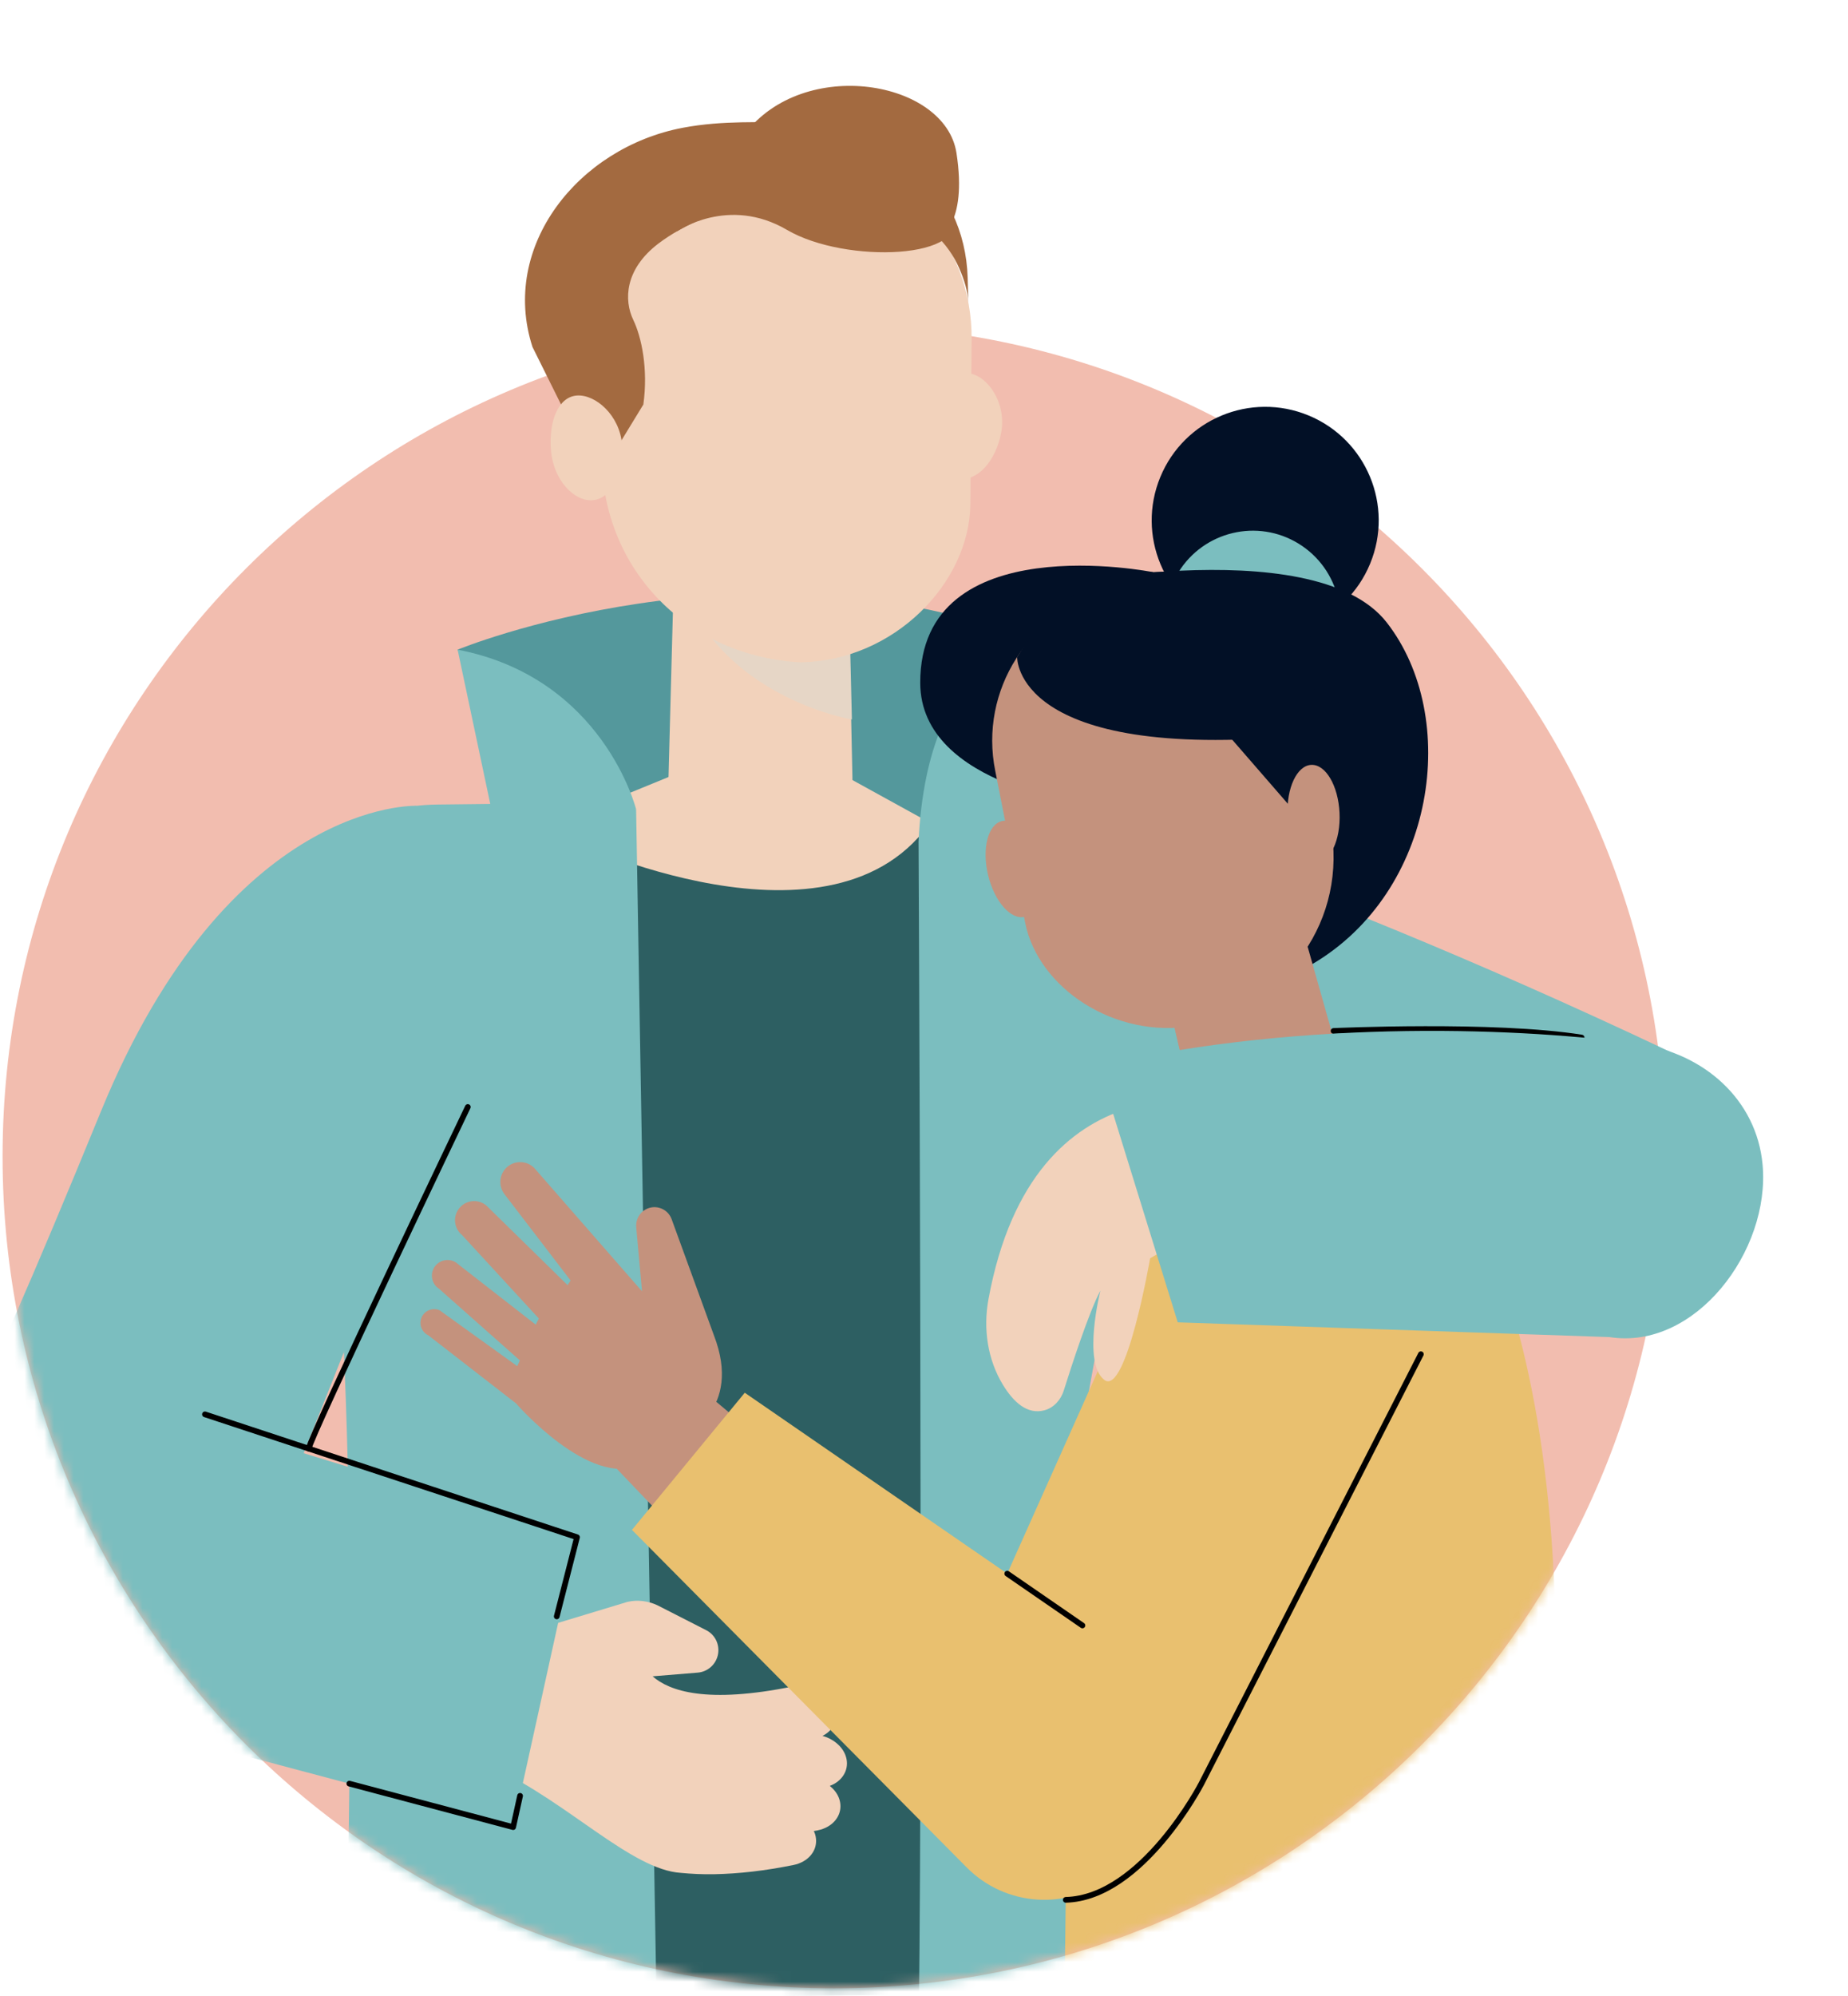 <svg xmlns="http://www.w3.org/2000/svg" width="188" height="203" viewBox="0 0 188 203" fill="none"><path d="M84.835 202.176C131.544 202.176 169.409 164.311 169.409 117.603C169.409 70.894 131.544 33.029 84.835 33.029C38.126 33.029 0.262 70.894 0.262 117.603C0.262 164.311 38.126 202.176 84.835 202.176Z" fill="#F2BDAF"></path><mask id="mask0_6664_2154" style="mask-type:luminance" maskUnits="userSpaceOnUse" x="0" y="0" width="188" height="203"><path d="M180.136 109.85C181.439 110.594 182.75 111.331 183.855 112.368C186.052 114.436 187.185 117.445 187.513 120.441C188.127 126.05 186.161 131.68 183.268 136.525C182.313 138.128 181.214 139.698 179.679 140.762C177.14 142.516 173.838 142.591 170.753 142.604C163.977 142.632 162.954 150.616 160.347 155.747C155.693 164.945 149.347 173.264 141.718 180.196C126.235 194.274 105.771 202.183 84.842 202.183C38.134 202.183 0.269 164.318 0.269 117.609C0.269 98.851 6.595 80.399 18.134 65.612C23.886 58.242 30.86 51.835 38.687 46.724C41.805 44.691 47.285 43.012 49.42 40.139C52.573 35.902 52.041 26.676 52.976 21.613C54.183 15.055 56.667 8.231 62.106 4.376C68.268 0.009 76.545 0.541 84.024 1.605C102.202 4.198 120.08 8.88 137.194 15.54C146.29 19.081 155.7 23.619 160.811 31.937C163.159 35.752 164.428 40.119 165.54 44.459C168.74 56.898 170.89 69.577 172.521 82.31C173.34 88.69 174.022 95.084 174.643 101.485C174.923 104.371 174.759 105.975 177.045 107.851C178 108.629 179.072 109.243 180.136 109.85Z" fill="white"></path></mask><g mask="url(#mask0_6664_2154)"><path d="M46.554 66.062C46.554 66.062 76.217 53.827 105.313 65.216L99.124 90.648L58.4 91.099L46.554 66.062Z" fill="#54989C"></path><path d="M94.716 42.691C94.177 45.632 95.637 48.321 97.5 48.669C99.37 49.017 101.314 46.915 101.854 43.974C102.393 41.033 100.557 38.324 98.687 37.976C96.818 37.628 95.248 39.75 94.709 42.691H94.716Z" fill="#F2D2BB"></path><path d="M86.363 62.418L86.718 78.999C86.855 84.82 83.45 88.007 77.895 88.068C73.153 88.123 67.891 84.963 67.987 79.825L68.656 54.673L86.363 62.411V62.418Z" fill="#F2D2BB"></path><g style="mix-blend-mode:multiply"><path d="M86.664 73.159C86.664 73.159 74.231 71.105 69.727 60.426C67.796 55.847 86.364 60.712 86.364 60.712L86.664 73.152V73.159Z" fill="#E6D6C6"></path></g><path d="M81.491 67.351C90.963 67.167 98.612 59.292 98.715 51.301L98.844 34.583C98.974 24.566 91.393 16.234 81.696 15.757C71.774 15.265 58.898 23.194 58.434 33.437L61.211 46.361C61.245 58.091 70.137 66.791 81.485 67.351H81.491Z" fill="#F2D2BB"></path><path d="M62.978 45.181L65.449 41.134C65.954 37.504 65.264 34.276 64.425 32.53C63.463 30.53 63.538 27.385 66.984 24.764C72.04 20.922 82.426 18.05 91.693 21.673C94.306 22.697 96.456 24.689 97.575 27.262C98.073 28.408 98.469 29.636 98.51 30.756L98.442 28.251C98.175 18.773 90.246 12.052 80.768 12.386C77.452 12.502 73.651 12.202 69.461 12.993C58.864 14.999 50.846 25.017 54.169 35.28L57.581 42.144L62.978 45.174V45.181Z" fill="#A36A40"></path><path d="M56.052 45.802C56.291 48.784 58.386 51.008 60.283 50.865C62.18 50.722 63.524 48.19 63.285 45.208C63.047 42.226 60.583 40.084 58.686 40.22C56.789 40.363 55.813 42.813 56.052 45.795V45.802Z" fill="#F2D2BB"></path><path d="M72.709 77.089L56.039 83.912C56.039 83.912 59.737 89.576 73.965 91.603C77.67 92.128 81.437 92.053 85.101 91.234C89.427 90.265 94.19 88.177 94.627 83.674L82.467 76.98L72.716 77.089H72.709Z" fill="#F2D2BB"></path><path d="M68.922 23.501C68.922 23.501 74.101 19.878 80.065 23.378C86.029 26.872 99.001 26.374 96.858 21.659C94.716 16.944 79.99 16.889 79.99 16.889L66.759 20.41L68.915 23.501H68.922Z" fill="#A36A40"></path><path d="M95.487 24.192C95.487 24.192 98.448 22.943 97.302 15.553C96.156 8.162 81.785 5.706 75.773 13.621C72.068 18.507 69.263 17.825 69.263 17.825L95.487 24.185V24.192Z" fill="#A36A40"></path><path d="M96.817 202.782L57.499 203.219L57.84 85.311C57.84 85.311 84.999 98.304 94.9 83.244L96.817 202.782Z" fill="#2D5F62"></path><path d="M93.447 85.584C93.447 85.584 93.89 172.409 93.474 204.856L110.554 202.618L110.008 145.688L118.79 97.389C119.52 91.534 110.226 83.284 104.46 82.036L93.447 85.584Z" fill="#7BBEBF"></path><path d="M106.65 91.971L105.313 65.215C105.313 65.215 94.361 66.068 93.447 85.584L106.657 91.971H106.65Z" fill="#7BBEBF"></path><path d="M53.398 81.708L44.5 81.81C30.593 81.967 28.887 94.816 31.985 108.375C37.137 130.941 35.288 195.453 35.288 195.453L66.813 204.986L64.712 82.295L53.398 81.708Z" fill="#7BBEBF"></path><path d="M64.712 82.295C64.712 82.295 61.382 68.914 46.554 66.061L50.73 85.789L64.712 82.295Z" fill="#7BBEBF"></path><path d="M101.696 80.064C101.696 80.064 129.182 87.672 169.79 106.902C176.73 110.191 178.463 115.663 175.993 122.938C173.393 130.587 165.034 132.948 157.276 130.689L102.768 115.356L101.696 80.064Z" fill="#7BBEBF"></path><path d="M42.357 81.94C42.357 81.94 23.305 81.21 10.279 112.988C3.066 130.587 -0.612 138.932 -6.392 151.031C-10.466 159.554 -6.146 169.707 2.82 172.683C10.565 175.255 21.258 171.434 24.465 163.934L45.537 110.969L42.364 81.94H42.357Z" fill="#7BBEBF"></path><path d="M31.412 147.305C31.466 146.274 47.591 112.565 47.591 112.565" stroke="black" stroke-width="0.58" stroke-linecap="round" stroke-linejoin="round"></path><path d="M84.426 181.594C84.589 181.533 84.739 181.464 84.883 181.383C85.961 180.762 86.445 179.602 85.995 178.448C85.626 177.513 84.726 176.804 83.668 176.51C83.723 176.483 83.777 176.463 83.825 176.435C84.903 175.814 85.388 174.654 84.937 173.501C84.357 172.027 82.467 171.12 80.7 171.481C71.883 173.276 68.103 171.959 66.39 170.458L70.983 170.082C72.027 169.994 72.873 169.216 73.05 168.185C73.221 167.196 72.73 166.213 71.836 165.763L66.875 163.231C65.947 162.795 64.848 162.651 63.825 162.89L51.692 166.561L50.327 179.82C57.69 183.198 64.241 190.131 69.256 190.444C70.314 190.547 71.413 190.601 72.573 190.581C72.641 190.581 72.689 190.581 72.689 190.581C75.145 190.533 77.82 190.233 80.713 189.646C81.096 189.571 81.444 189.435 81.744 189.264C82.822 188.643 83.306 187.483 82.856 186.33C82.836 186.282 82.802 186.241 82.781 186.193C82.918 186.166 83.047 186.146 83.19 186.118C83.573 186.043 83.921 185.907 84.221 185.736C85.299 185.115 85.784 183.955 85.333 182.802C85.149 182.338 84.828 181.935 84.426 181.608V181.594Z" fill="#F2D2BB"></path><path d="M58.7 156.313L6.73 140.346L2.813 172.683L52.204 185.792L58.7 156.313Z" fill="#7BBEBF"></path><path d="M20.849 143.819L58.7 156.313L56.639 164.365" stroke="black" stroke-width="0.58" stroke-linecap="round" stroke-linejoin="round"></path><path d="M35.54 181.37L52.204 185.792L52.907 182.612" stroke="black" stroke-width="0.58" stroke-linecap="round" stroke-linejoin="round"></path><path d="M139.383 57.324C141.817 51.43 139.012 44.679 133.118 42.245C127.225 39.811 120.474 42.615 118.04 48.509C115.606 54.403 118.41 61.154 124.304 63.588C130.198 66.022 136.949 63.217 139.383 57.324Z" fill="#021026"></path><path d="M132.117 55.286C136.3 57.866 137.61 63.345 135.03 67.528C132.451 71.711 126.972 73.021 122.789 70.442C118.606 67.863 117.296 62.383 119.875 58.2C122.454 54.017 127.934 52.707 132.117 55.286Z" fill="#7BBEBF"></path><path d="M104.74 59.968C104.74 59.968 133.584 53.691 141.076 63.298C148.569 72.906 146.119 90.703 133.406 98.093C121.301 105.135 118.633 62.63 118.633 62.63L104.74 59.968Z" fill="#021026"></path><path d="M117.309 58.181C117.309 58.181 93.583 53.418 93.617 69.44C93.638 80.126 111.25 81.866 111.25 81.866L117.309 58.181Z" fill="#021026"></path><path d="M105.661 87.748C106.303 90.436 105.668 92.893 104.249 93.227C102.829 93.568 101.157 91.658 100.516 88.969C99.875 86.281 100.509 83.824 101.929 83.49C103.348 83.148 105.02 85.059 105.661 87.748Z" fill="#C4927D"></path><path d="M118.524 100.269L121.574 113.432C122.632 118.059 127.088 122.972 127.088 122.972L133.502 122.521C137.378 121.6 137.207 111.037 137.207 111.037L131.414 90.559L118.531 100.269H118.524Z" fill="#C4927D"></path><path d="M121.048 111.187L132.376 97.212L118.182 98.925L121.048 111.187Z" fill="#C4927D"></path><path d="M121.417 104.323C113.351 105.68 105.634 100.433 104.303 93.882L101.253 78.413C99.581 70.204 104.726 62.152 112.874 60.214C121.219 58.228 131.052 63.032 133.038 71.377L135.358 83.851C137.153 93.493 130.963 102.057 121.417 104.329V104.323Z" fill="#C4927D"></path><path d="M103.477 66.826C103.477 66.826 103.129 77.443 132.171 74.83C132.785 74.775 140.571 57.204 117.316 58.18C117.316 58.18 109.278 57.136 103.477 66.826Z" fill="#021026"></path><path d="M123.3 72.851L131.687 82.507L138.551 71.172L123.3 72.851Z" fill="#021026"></path><path d="M136.272 82.656C136.402 85.419 135.317 87.712 133.864 87.774C132.403 87.842 131.12 85.658 130.991 82.895C130.861 80.131 131.946 77.838 133.4 77.777C134.86 77.709 136.143 79.892 136.272 82.656Z" fill="#C4927D"></path><path d="M145.471 115.916C145.471 115.916 164.229 134.926 156.341 197.698C156.341 197.698 137.003 204.938 108.309 202.038L108.889 156.155L145.471 115.916Z" fill="#E9C06F"></path><path d="M69.584 145.934C69.584 145.934 75.568 143.409 72.627 135.78L68.315 123.941C67.912 122.897 66.684 122.446 65.701 122.972C65.032 123.327 64.65 124.057 64.725 124.814L65.312 131.304L54.49 118.925C53.712 117.956 52.252 117.915 51.419 118.837C50.778 119.553 50.723 120.618 51.296 121.396L58.045 130.205L57.745 130.683L49.468 122.576C48.519 121.798 47.1 122.078 46.52 123.163C46.083 123.982 46.281 124.992 46.997 125.579L54.817 134.074L54.504 134.702L46.363 128.363C45.599 127.892 44.595 128.144 44.145 128.929C43.729 129.659 43.954 130.587 44.657 131.044L52.886 138.332L52.62 138.919L44.711 133.228C43.886 132.887 42.958 133.392 42.794 134.265C42.678 134.893 43.005 135.521 43.579 135.787L52.49 142.699C52.49 142.699 60.01 151.365 65.101 148.929L69.577 145.934H69.584Z" fill="#C4927D"></path><path d="M84.733 152.458L70.007 140.154L61.068 147.599L75.377 162.57L84.733 152.458Z" fill="#C4927D"></path><path d="M75.773 141.627L119.029 171.42C124.399 175.978 118.619 186.514 113.065 190.84C108.629 194.293 102.311 193.89 98.353 189.899L64.289 155.568L75.766 141.621L75.773 141.627Z" fill="#E9C06F"></path><path d="M123.642 112.694L98.168 169.625L120.455 180.434L154.403 120.221L123.642 112.694Z" fill="#E9C06F"></path><path d="M144.549 137.704L122.222 181.369C122.222 181.369 116.21 192.983 108.424 193.188" stroke="black" stroke-width="0.58" stroke-linecap="round" stroke-linejoin="round"></path><path d="M102.468 160.018L110.117 165.286" stroke="black" stroke-width="0.58" stroke-linecap="round" stroke-linejoin="round"></path><path d="M125.02 112.328C125.02 112.328 105.183 106.958 100.557 132.117C100.011 135.099 100.455 138.231 102.031 140.817C103.068 142.523 104.487 143.895 106.268 143.403C107.224 143.137 107.927 142.332 108.22 141.39C108.971 139.002 110.793 133.372 111.946 131.243C111.946 131.243 110.096 138.545 112.328 140.305C114.566 142.066 117.002 127.954 117.002 127.954L125.934 122.693L125.02 112.321V112.328Z" fill="#F2D2BB"></path><path d="M135.665 104.835C135.665 104.835 152.008 104.091 160.899 105.504" stroke="black" stroke-width="0.58" stroke-linecap="round" stroke-linejoin="round"></path><path d="M166.686 106.151C155.747 104.609 133.093 103.463 111.734 108.383L119.814 134.463L163.738 135.964C172.445 137.329 180.115 127.203 179.31 118.427C178.702 111.781 173.298 107.086 166.686 106.151Z" fill="#7BBEBF"></path></g></svg>